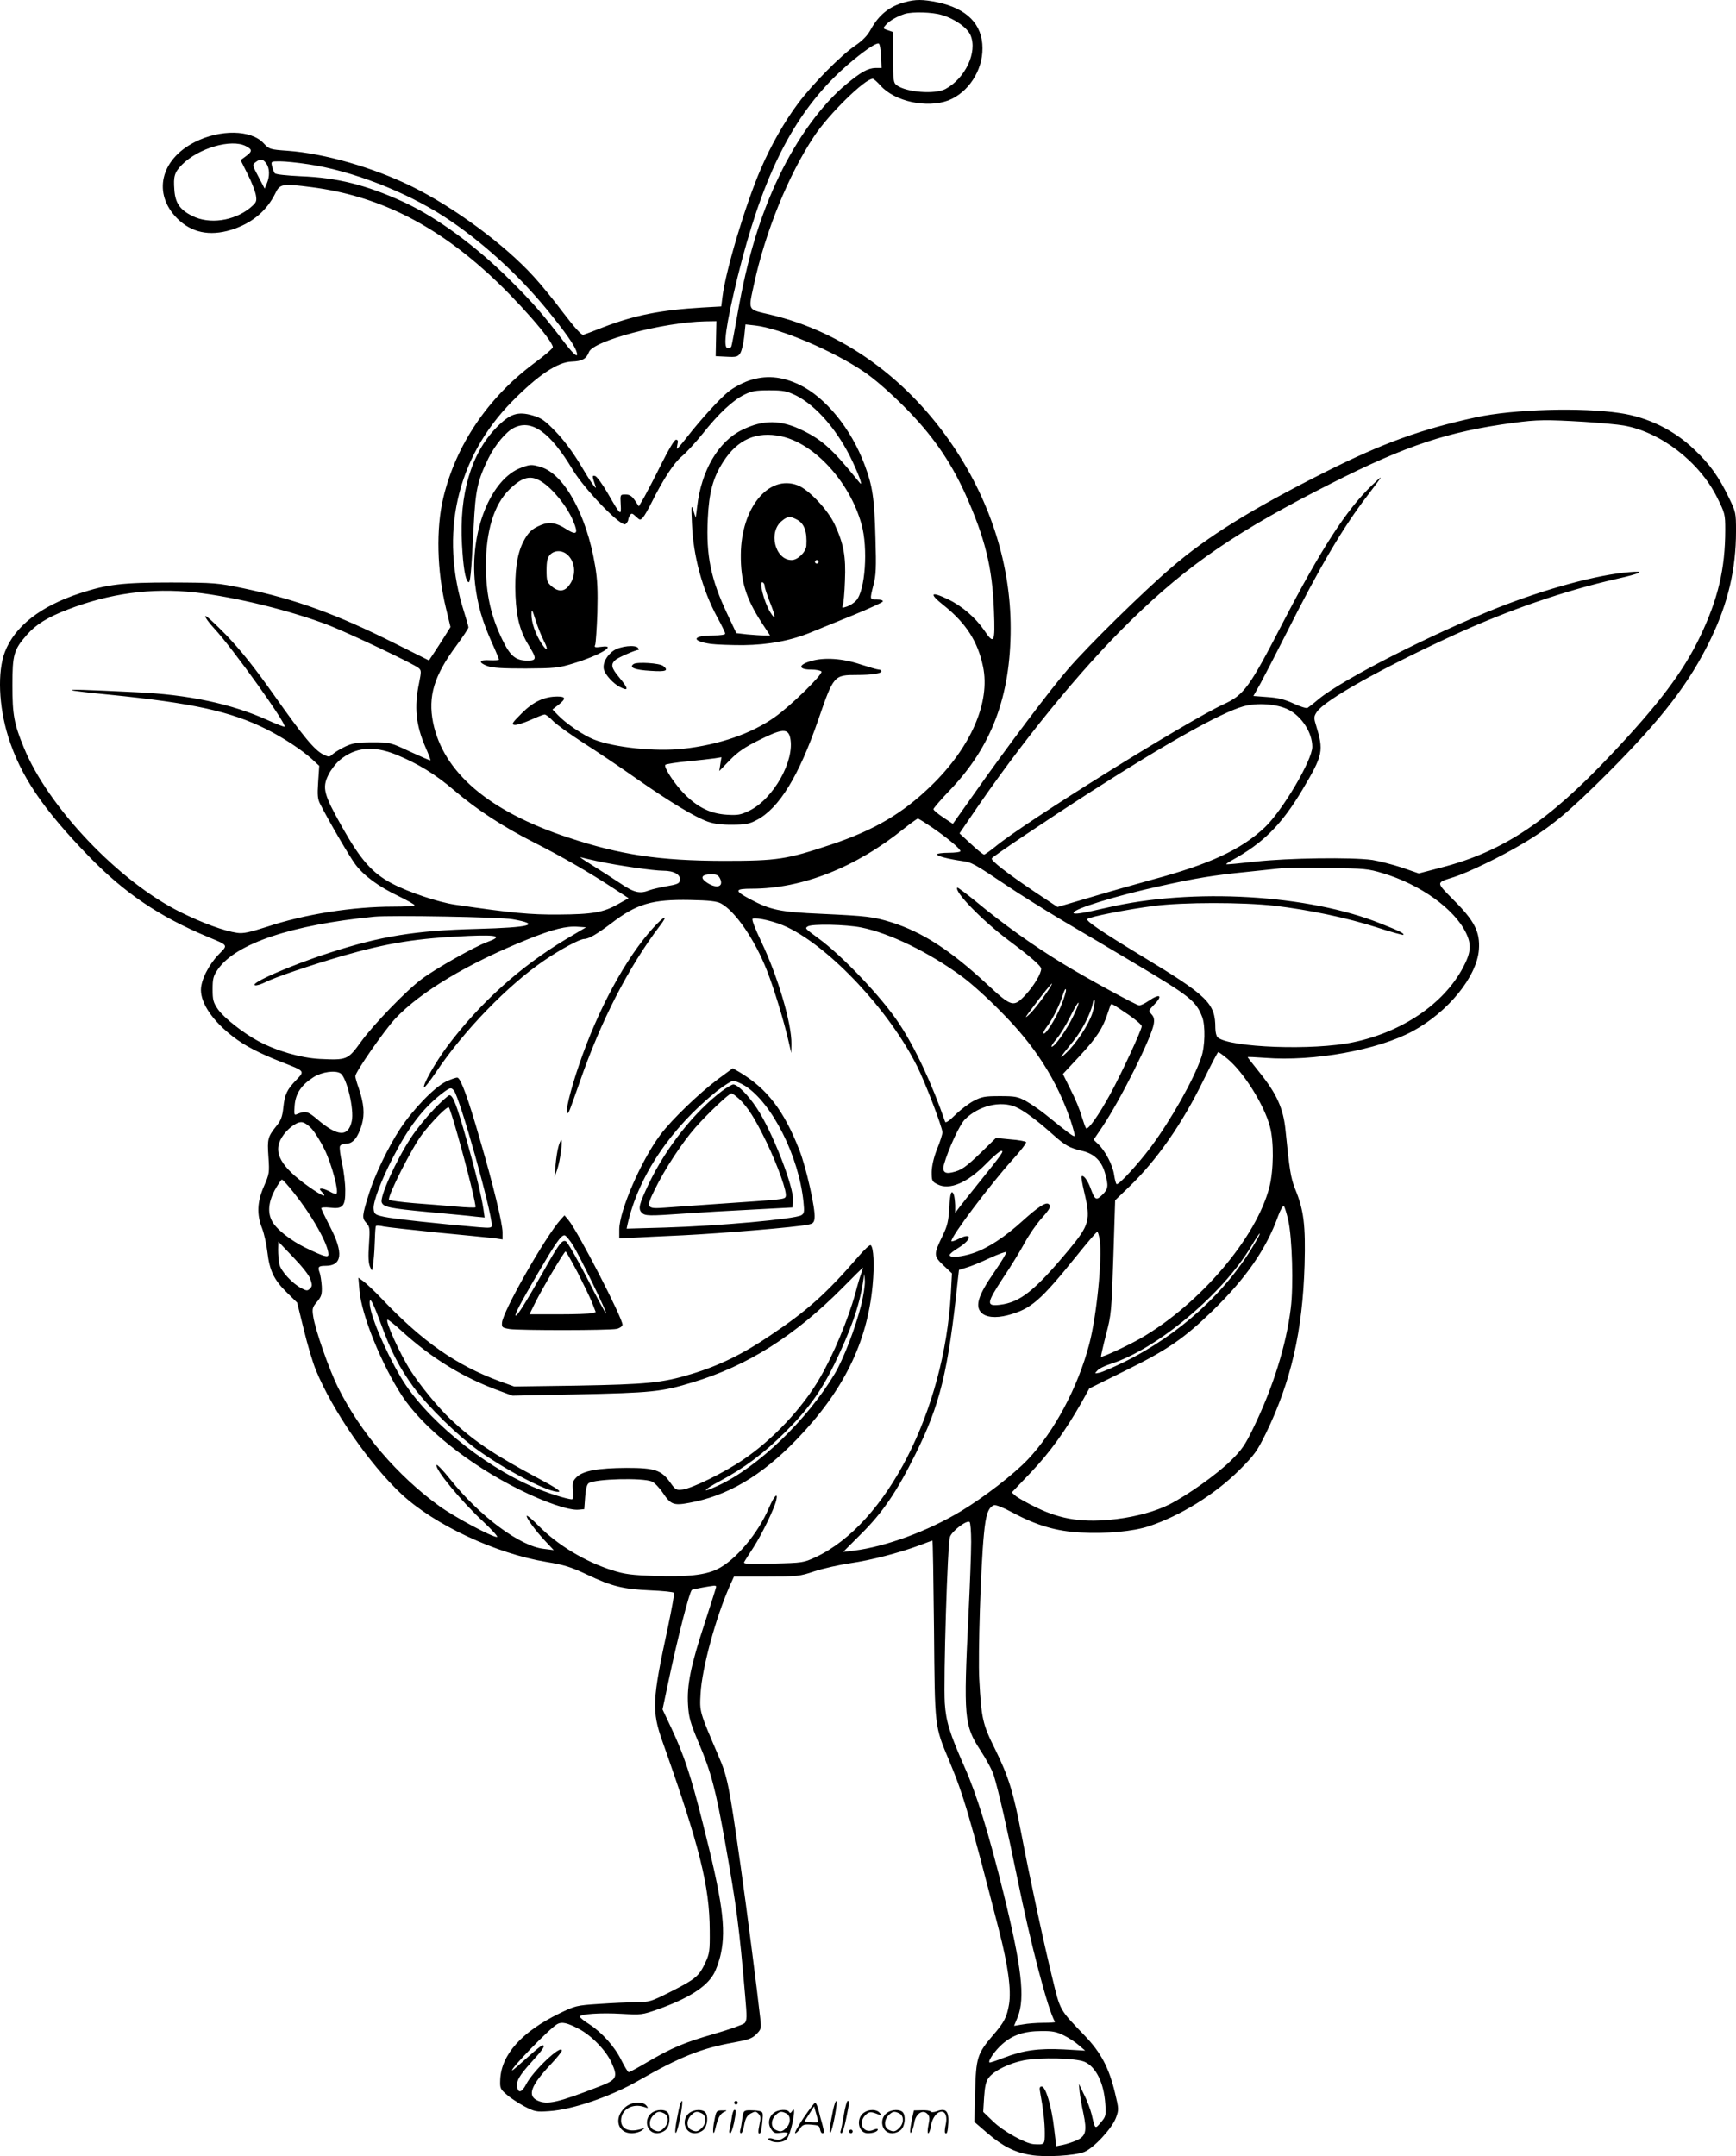<?xml version="1.0" encoding="UTF-8"?>
<svg xmlns="http://www.w3.org/2000/svg" version="1.0" viewBox="0 0 966.908 1200.593" preserveAspectRatio="xMidYMid meet">
  <g transform="translate(-0.086,1200.844) scale(0.1,-0.1)" fill="#000000" stroke="none">
    <path d="M5040 11996 c-86 -23 -144 -70 -190 -153 -17 -32 -44 -60 -85 -88 -79 -53 -237 -213 -318 -321 -76 -101 -153 -236 -209 -367 -84 -194 -195 -564 -213 -710 l-7 -55 -107 -6 c-232 -14 -377 -43 -551 -110 -52 -21 -102 -39 -110 -42 -10 -3 -47 38 -112 123 -53 71 -127 161 -165 202 -162 178 -443 385 -676 500 -217 107 -489 185 -694 200 -99 7 -102 8 -135 43 -70 74 -240 77 -381 6 -193 -97 -237 -288 -99 -426 79 -79 179 -100 299 -64 116 36 199 105 248 205 25 52 39 54 203 33 361 -47 670 -198 979 -478 160 -145 363 -376 363 -413 0 -7 -48 -48 -108 -92 -254 -190 -432 -453 -502 -746 -41 -172 -36 -406 15 -616 l25 -104 -32 -51 c-17 -28 -45 -70 -60 -93 l-28 -42 -188 94 c-327 164 -552 246 -847 308 -145 30 -158 31 -400 32 -272 0 -356 -10 -509 -60 -220 -72 -363 -184 -418 -327 -42 -110 -35 -301 19 -473 68 -216 191 -399 448 -664 199 -205 392 -336 665 -450 115 -48 112 -43 58 -98 -55 -57 -98 -142 -98 -197 0 -76 67 -174 179 -260 66 -51 143 -91 272 -142 129 -50 128 -49 81 -98 -53 -55 -65 -80 -73 -154 -5 -49 -13 -72 -36 -100 -51 -64 -54 -74 -47 -175 6 -89 5 -95 -25 -164 -38 -87 -41 -157 -10 -235 11 -29 24 -87 29 -130 12 -104 36 -155 107 -225 l59 -58 37 -150 c20 -83 50 -184 67 -225 94 -228 297 -522 476 -690 184 -172 525 -332 809 -379 99 -16 138 -29 225 -70 139 -66 200 -81 353 -88 70 -3 130 -9 132 -14 3 -4 -13 -90 -34 -191 -88 -406 -91 -466 -30 -638 207 -583 262 -805 263 -1050 1 -115 -1 -130 -25 -181 -35 -75 -55 -91 -191 -160 -113 -57 -121 -59 -195 -59 -43 -1 -136 -5 -207 -10 -123 -8 -132 -10 -220 -53 -209 -102 -323 -229 -329 -368 -2 -48 0 -53 36 -84 20 -18 65 -47 98 -65 58 -30 66 -32 138 -27 130 8 343 81 498 170 232 133 351 180 528 212 83 15 104 22 128 46 28 28 29 32 22 92 -16 146 -77 621 -110 852 -64 448 -72 489 -122 605 -107 250 -106 245 -100 350 8 140 84 420 162 597 l24 53 180 0 c173 0 185 1 268 29 49 16 138 36 199 45 118 17 274 58 387 100 37 14 69 26 71 26 3 0 6 -222 9 -492 5 -556 2 -537 86 -737 79 -190 111 -299 275 -937 52 -202 70 -335 57 -416 -12 -71 -27 -101 -91 -174 -86 -101 -93 -124 -98 -315 l-4 -166 73 -63 c84 -72 152 -107 241 -121 79 -14 245 -4 298 17 52 21 153 129 176 189 17 46 17 49 -5 140 -34 141 -78 224 -169 319 -142 148 -135 135 -181 325 -51 209 -127 566 -171 796 -45 234 -71 319 -145 470 -72 144 -78 173 -90 395 -7 133 8 622 26 805 10 109 24 150 56 162 9 4 52 -13 102 -40 136 -73 245 -105 381 -112 141 -8 293 6 380 35 177 59 369 178 506 315 82 82 97 103 147 205 139 287 203 567 214 935 6 222 -4 305 -53 424 -24 61 -31 105 -53 325 -12 122 -49 204 -145 323 -36 45 -66 83 -66 85 0 2 44 0 98 -4 271 -21 628 44 822 149 197 107 357 304 368 454 7 98 -24 159 -140 275 -101 103 -102 96 2 129 80 26 260 113 379 184 161 95 259 177 482 400 299 300 451 498 568 741 97 201 141 389 141 601 0 102 -1 107 -40 187 -56 116 -106 186 -193 268 -113 108 -257 179 -412 202 -215 33 -591 22 -802 -23 -309 -67 -523 -145 -843 -306 -411 -207 -654 -358 -855 -531 -160 -137 -466 -438 -576 -566 -96 -110 -345 -441 -527 -700 l-114 -161 -54 36 c-30 20 -54 40 -54 46 0 5 41 53 91 105 234 244 339 525 339 903 0 347 -109 696 -314 1004 -255 382 -618 645 -1023 741 -132 31 -125 19 -92 172 63 290 190 604 334 821 81 123 283 321 327 321 5 0 25 -18 44 -39 79 -88 257 -126 376 -82 111 43 192 165 191 291 0 133 -86 221 -252 256 -79 16 -121 17 -181 0z m206 -71 c73 -21 144 -72 161 -114 39 -93 -30 -239 -140 -298 -58 -31 -218 -19 -272 21 -18 13 -20 27 -20 155 l0 141 -29 10 c-29 10 -29 10 -10 31 20 23 64 47 104 60 43 13 154 10 206 -6z m-338 -228 l3 -67 -33 0 c-43 -1 -81 -22 -163 -90 -137 -113 -273 -300 -375 -513 -106 -222 -177 -456 -231 -765 -17 -97 -33 -180 -35 -184 -3 -5 -12 -8 -20 -8 -28 0 -10 130 55 396 133 538 291 864 536 1110 95 95 228 197 250 190 6 -1 11 -33 13 -69z m-3538 -502 c37 -19 37 -29 1 -56 l-30 -22 39 -78 c22 -43 42 -95 46 -117 6 -36 3 -41 -32 -71 -90 -73 -227 -93 -322 -45 -69 34 -95 72 -100 145 -6 77 1 98 43 141 92 92 274 145 355 103z m114 -97 c19 -26 20 -72 3 -111 l-12 -29 -35 67 c-34 64 -35 66 -16 80 27 21 42 19 60 -7z m233 -4 c240 -35 542 -152 758 -292 202 -131 411 -320 576 -522 95 -117 144 -186 159 -224 17 -45 -7 -30 -58 36 -132 173 -177 224 -306 353 -195 195 -415 355 -600 440 -207 94 -366 134 -569 142 -81 4 -141 10 -146 17 -4 6 -11 23 -15 39 -6 27 -6 27 45 27 28 0 98 -7 156 -16z m2272 -971 l-2 -98 61 -3 c54 -3 63 0 76 20 8 13 18 54 22 92 l7 68 54 -6 c140 -16 434 -141 605 -257 58 -39 142 -112 224 -194 154 -154 256 -300 340 -484 111 -247 152 -410 161 -653 7 -181 1 -192 -56 -107 -47 68 -123 134 -199 170 -99 48 -109 33 -24 -34 124 -99 189 -201 218 -340 42 -199 -68 -450 -289 -664 -160 -155 -317 -247 -559 -328 -247 -82 -295 -90 -598 -90 -359 1 -573 33 -868 131 -440 146 -692 362 -749 639 -29 146 5 261 131 430 36 49 66 94 66 100 0 5 -11 44 -24 85 -139 434 -42 859 267 1173 145 147 254 220 333 222 57 2 81 15 95 53 24 63 413 166 647 171 l63 1 -2 -97z m4831 -463 c91 -6 192 -15 225 -21 205 -36 421 -202 520 -401 43 -87 45 -93 45 -179 0 -217 -40 -386 -140 -595 -94 -196 -230 -377 -498 -660 -349 -370 -599 -537 -943 -626 l-126 -33 -95 33 c-53 17 -126 36 -164 42 -114 16 -470 11 -649 -9 -88 -10 -162 -17 -164 -15 -2 2 11 11 29 21 177 97 278 198 395 394 116 196 120 214 74 365 -11 35 -10 44 6 68 44 66 354 240 765 429 301 138 614 246 905 312 138 31 165 46 74 38 -179 -14 -466 -92 -735 -198 -369 -147 -859 -396 -997 -508 -28 -24 -57 -46 -63 -50 -7 -4 -42 7 -78 24 -50 23 -86 32 -145 36 l-79 6 40 71 c21 39 87 166 145 281 185 368 314 587 451 765 92 121 92 121 23 55 -140 -134 -282 -353 -494 -762 -189 -366 -217 -404 -333 -457 -204 -95 -1099 -652 -1266 -789 -32 -26 -62 -47 -66 -47 -5 0 -38 26 -73 59 l-64 59 60 88 c282 417 613 823 896 1099 318 311 596 500 1119 764 413 209 648 287 1010 335 132 18 185 18 390 6z m-7735 -950 c226 -25 541 -103 752 -185 120 -48 464 -211 495 -236 16 -13 16 -19 3 -84 -28 -133 -18 -234 36 -358 17 -38 29 -70 27 -72 -2 -2 -52 20 -113 48 -109 51 -111 52 -210 52 -83 0 -108 -4 -150 -23 -27 -13 -59 -32 -70 -42 -19 -18 -22 -18 -53 -3 -49 24 -112 100 -277 334 -106 150 -182 245 -261 328 -62 64 -115 113 -119 109 -4 -4 18 -36 50 -70 103 -111 404 -532 391 -546 -3 -2 -44 14 -93 36 -203 92 -444 143 -734 156 -304 15 -363 16 -358 11 3 -3 97 -14 210 -25 462 -46 676 -93 874 -192 95 -48 198 -116 254 -167 l40 -37 -6 -90 c-5 -74 -3 -96 12 -124 46 -91 162 -290 194 -333 47 -64 130 -125 241 -178 49 -24 90 -47 90 -51 0 -5 -53 -8 -118 -8 -227 0 -494 -42 -704 -112 -97 -31 -132 -39 -166 -34 -71 10 -190 53 -317 116 -341 169 -736 584 -871 915 -55 133 -64 184 -64 349 0 169 8 197 80 279 52 59 115 98 227 141 235 91 468 122 708 96z m6092 -653 c75 -38 133 -129 133 -207 0 -74 -166 -355 -264 -448 -131 -124 -308 -206 -629 -292 -83 -23 -236 -66 -339 -97 l-187 -55 -128 85 c-154 104 -246 175 -238 186 7 12 322 223 557 374 419 269 718 436 843 472 77 22 189 14 252 -18z m-4971 -250 c122 -50 219 -109 324 -199 128 -109 271 -202 442 -289 153 -77 312 -169 446 -257 l84 -55 -59 -33 c-80 -46 -141 -57 -333 -58 -157 -1 -254 8 -575 55 -90 13 -258 69 -349 117 -111 58 -176 131 -280 316 -102 181 -112 217 -76 290 12 25 40 62 62 81 86 73 187 83 314 32z m2988 -407 c87 -60 156 -118 156 -131 0 -5 -29 -9 -65 -9 -36 0 -65 -4 -65 -9 0 -10 64 -26 141 -37 51 -7 65 -14 245 -135 71 -48 215 -138 319 -200 105 -62 285 -168 400 -237 304 -181 337 -207 372 -297 18 -48 16 -164 -6 -226 -42 -123 -167 -345 -280 -497 -69 -93 -180 -214 -191 -207 -4 2 -10 26 -14 52 -7 53 -50 135 -89 171 l-25 24 48 71 c101 150 275 498 287 574 4 24 1 39 -12 53 -18 20 -18 21 13 53 52 53 34 66 -30 22 -20 -14 -44 -25 -52 -25 -15 0 -295 153 -421 230 -172 105 -337 223 -490 350 -54 44 -100 78 -102 76 -20 -20 136 -181 282 -291 126 -94 185 -145 185 -161 0 -27 -42 -97 -87 -145 -68 -72 -76 -70 -222 66 -202 186 -353 283 -526 338 -101 31 -134 35 -390 47 -230 10 -283 21 -399 83 -86 46 -84 57 12 57 280 0 579 118 847 334 39 31 74 56 78 56 5 0 41 -23 81 -50z m-1869 -186 c115 -25 317 -54 370 -54 60 0 98 -22 93 -53 -3 -18 -14 -23 -73 -33 -38 -7 -83 -17 -98 -23 -53 -21 -85 -13 -163 40 -42 28 -112 73 -157 101 -45 28 -73 47 -62 43 11 -3 52 -13 90 -21z m4378 -68 c208 -62 398 -198 463 -332 32 -66 28 -109 -17 -194 -107 -201 -338 -358 -611 -415 -220 -47 -687 -30 -755 27 -7 6 -13 29 -13 52 0 138 -41 178 -410 401 -224 136 -313 196 -303 206 13 13 224 54 371 73 162 21 493 21 672 1 193 -23 403 -67 568 -120 79 -26 146 -44 149 -42 7 7 -20 21 -124 62 -402 163 -1052 201 -1528 89 -138 -32 -185 -39 -185 -28 0 21 234 94 480 148 202 45 301 61 490 80 85 9 171 18 190 20 19 2 134 3 255 1 205 -2 226 -4 308 -29z m-3691 -31 c22 -48 -26 -57 -81 -16 -32 24 -19 41 30 41 32 0 41 -4 51 -25z m4 -137 c80 -43 190 -203 257 -375 38 -96 95 -283 120 -393 l15 -65 1 50 c2 113 -76 378 -169 572 -35 74 -54 123 -47 126 26 8 127 -16 192 -47 242 -116 569 -465 724 -775 44 -87 141 -340 141 -368 0 -10 -13 -52 -30 -93 -19 -48 -29 -94 -30 -127 0 -49 2 -54 32 -69 67 -35 167 8 272 115 38 39 76 71 84 71 16 0 6 -15 -128 -181 -47 -58 -95 -119 -107 -135 l-22 -29 0 42 c-1 23 -4 48 -7 57 -13 35 -22 12 -26 -71 -4 -72 -10 -100 -36 -153 -52 -108 -52 -114 3 -167 l48 -45 -6 -112 c-37 -655 -359 -1283 -753 -1468 -67 -31 -72 -32 -237 -36 -143 -4 -168 -2 -161 9 4 8 28 45 52 82 47 73 115 214 126 260 12 50 -11 28 -40 -40 -61 -144 -187 -293 -288 -342 -67 -33 -170 -44 -346 -38 -131 5 -168 9 -240 32 -151 48 -303 140 -408 246 -34 35 -64 60 -67 57 -7 -7 49 -84 104 -142 l46 -49 -55 7 c-132 14 -357 181 -522 388 -40 50 -74 85 -76 79 -8 -25 136 -200 261 -316 50 -47 84 -85 76 -85 -29 0 -236 111 -321 172 -234 170 -438 408 -563 658 -50 99 -130 327 -140 401 -6 40 -4 49 22 79 24 29 28 41 26 86 -2 28 -7 63 -12 77 -12 31 -6 37 33 37 93 0 101 72 26 216 -27 53 -50 100 -50 105 0 4 21 6 48 3 73 -9 87 7 86 98 0 40 -9 108 -18 151 -10 42 -15 84 -12 92 3 9 18 15 35 15 38 0 66 35 87 106 17 60 12 116 -17 203 -11 30 -19 60 -19 67 0 23 160 253 222 320 140 149 403 307 738 442 142 57 215 75 280 70 l45 -3 -113 -67 c-254 -152 -478 -354 -660 -596 -66 -89 -139 -218 -129 -228 3 -3 33 35 66 84 154 230 400 484 601 621 92 63 200 121 225 121 25 0 72 28 149 86 143 110 228 135 441 131 107 -2 147 -7 171 -19z m-1161 -88 c165 -29 101 -46 -198 -54 -343 -9 -534 -40 -818 -132 -213 -68 -454 -173 -417 -182 9 -2 34 6 56 17 55 28 250 94 428 146 258 74 417 99 703 112 167 7 194 -2 103 -35 -68 -25 -285 -147 -362 -205 -83 -61 -268 -252 -339 -350 -73 -101 -78 -102 -229 -95 -107 6 -239 44 -342 99 -84 45 -191 129 -225 177 -26 38 -30 52 -30 112 0 60 4 74 30 112 100 143 411 247 870 292 92 9 703 -2 770 -14z m1943 -46 c159 -32 377 -138 562 -274 47 -34 144 -121 215 -194 191 -191 312 -381 390 -610 14 -43 24 -80 21 -83 -5 -6 -35 17 -165 122 -30 24 -77 56 -105 72 -46 25 -60 28 -146 28 -84 0 -101 -3 -147 -27 -28 -15 -75 -51 -102 -78 -33 -33 -53 -46 -56 -38 -73 212 -169 417 -259 551 -95 143 -313 373 -446 470 -76 56 -77 56 -60 67 24 15 213 11 298 -6z m1056 -326 c-23 -41 -96 -137 -120 -158 -32 -29 -30 -25 56 88 58 75 83 102 64 70z m56 -112 c-32 -76 -87 -162 -97 -152 -3 3 5 20 19 38 33 43 72 122 89 178 8 25 15 37 17 28 2 -9 -11 -50 -28 -92z m175 -39 c-21 -65 -90 -169 -146 -222 -45 -42 -35 -26 40 66 48 59 97 154 108 209 4 22 8 28 11 17 2 -10 -4 -42 -13 -70z m-105 -14 c-34 -73 -104 -173 -121 -173 -6 0 6 19 26 43 20 23 55 80 78 127 49 99 64 101 17 3z m308 4 c39 -27 72 -55 72 -63 0 -20 -114 -266 -176 -379 -66 -120 -123 -200 -134 -189 -4 5 -15 36 -25 68 -9 33 -36 99 -61 147 l-43 87 95 102 c92 99 128 154 154 235 7 22 15 43 17 48 5 9 8 7 101 -56z m548 -243 c91 -74 207 -259 238 -379 23 -84 21 -243 -3 -337 -72 -280 -383 -647 -714 -840 -67 -39 -219 -110 -224 -104 -1 1 11 56 28 122 30 114 31 132 41 434 l10 315 78 75 c153 147 296 351 416 598 41 83 77 152 80 152 4 0 26 -16 50 -36z m-4939 -82 c35 -22 78 -203 63 -267 -20 -89 -78 -86 -191 10 -54 46 -66 49 -113 30 -17 -8 -18 -4 -14 48 5 67 38 115 106 158 46 29 120 39 149 21z m3760 -187 c43 -18 118 -73 205 -151 73 -65 94 -77 166 -94 66 -15 107 -54 127 -122 21 -73 19 -90 -15 -123 -34 -33 -40 -30 -65 37 -17 46 -40 76 -50 66 -3 -3 4 -43 15 -89 37 -154 29 -181 -86 -320 -191 -229 -271 -292 -384 -306 -77 -9 -75 8 16 147 44 65 99 155 122 198 24 44 66 105 93 135 50 56 57 71 39 82 -16 10 -61 -20 -145 -96 -99 -90 -193 -151 -273 -178 -65 -22 -132 -28 -132 -11 0 6 22 24 49 40 77 48 78 89 1 50 -22 -11 -40 -17 -40 -12 0 28 211 308 338 450 46 50 81 96 78 101 -3 4 -42 12 -87 15 l-81 8 -82 -80 c-86 -83 -111 -101 -163 -112 -41 -10 -56 6 -44 46 26 89 87 220 116 249 76 76 197 106 282 70z m-3920 -122 c19 -21 52 -74 73 -118 38 -79 79 -230 65 -243 -3 -4 -20 1 -36 11 -17 9 -38 17 -46 17 -14 0 -14 -3 2 -20 31 -34 1 -22 -72 29 -160 113 -204 193 -152 277 27 44 78 84 108 84 14 0 37 -14 58 -37z m-99 -357 c103 -129 192 -288 192 -342 0 -20 -22 -14 -126 36 -86 42 -166 105 -189 151 -24 46 -19 104 16 170 18 32 36 59 40 59 5 0 35 -33 67 -74z m5538 -152 c22 -96 30 -369 14 -491 -25 -204 -98 -439 -207 -663 -47 -98 -66 -125 -127 -185 -76 -75 -242 -193 -343 -244 -76 -38 -181 -67 -293 -81 -180 -22 -306 -4 -444 63 -50 24 -102 53 -116 64 l-24 21 108 113 c105 111 191 230 283 392 l41 74 204 101 c233 115 324 178 482 331 187 182 300 345 366 529 13 35 27 59 32 54 4 -4 15 -39 24 -78z m-1050 -110 c15 -102 -17 -423 -58 -579 -63 -241 -195 -488 -343 -644 -77 -81 -244 -210 -370 -286 -187 -113 -422 -199 -599 -221 l-59 -7 99 99 c120 119 198 233 303 444 138 277 183 462 236 966 l7 61 41 13 c23 6 81 30 130 53 48 22 90 37 93 34 3 -3 -28 -55 -70 -116 -85 -122 -105 -184 -71 -220 25 -28 81 -34 149 -16 129 34 181 79 387 335 57 71 107 129 111 129 4 1 10 -20 14 -45z m868 -11 c-159 -277 -427 -520 -739 -672 -55 -27 -113 -52 -130 -56 -28 -6 -29 -6 -12 12 9 11 43 27 74 37 256 81 625 389 783 655 23 39 44 71 47 71 3 0 -7 -21 -23 -47z m-5264 -208 c10 -31 10 -40 -3 -52 -13 -13 -18 -13 -47 2 -51 26 -116 97 -123 134 -4 19 -7 54 -7 80 l1 46 83 -87 c51 -53 89 -101 96 -123z m3680 -1463 c0 -59 -7 -242 -15 -407 -28 -570 -24 -614 66 -752 33 -50 67 -113 75 -140 27 -88 74 -295 130 -568 75 -369 171 -738 211 -805 2 -3 -27 -5 -64 -5 -38 0 -90 -4 -116 -9 l-48 -8 21 51 c41 106 21 278 -80 688 -82 333 -149 549 -216 700 -84 190 -104 255 -111 358 -8 131 15 888 29 926 11 32 92 94 109 83 5 -3 9 -53 9 -112z m-1420 -248 c0 -4 -29 -95 -64 -203 -78 -237 -100 -346 -93 -456 4 -69 12 -99 61 -215 68 -161 93 -256 146 -553 64 -360 78 -467 111 -850 11 -122 10 -140 -3 -154 -9 -8 -84 -35 -167 -59 -171 -49 -240 -79 -375 -158 -52 -31 -99 -56 -103 -56 -5 0 -23 30 -41 66 -38 77 -107 154 -179 201 -29 18 -53 38 -53 42 0 15 116 23 233 16 109 -6 114 -6 202 25 168 60 268 123 310 195 14 23 33 76 41 116 30 140 8 297 -102 730 -64 256 -104 376 -173 523 l-50 106 30 142 c53 253 121 519 134 524 12 5 95 20 123 23 6 0 12 -2 12 -5z m-765 -2463 c70 -36 151 -120 181 -186 38 -83 31 -97 -68 -135 -229 -89 -289 -103 -343 -78 -58 26 -39 82 72 200 35 37 63 72 63 78 0 39 -161 -113 -199 -188 -22 -43 -43 -51 -49 -18 -7 36 9 65 78 141 66 73 81 95 62 95 -5 0 -43 -31 -86 -70 -42 -38 -79 -70 -82 -70 -19 0 211 237 251 258 25 14 56 7 120 -27z m2701 -36 c27 -13 65 -38 84 -55 l35 -30 -120 7 c-141 7 -225 -5 -334 -47 -41 -16 -77 -28 -79 -26 -9 10 31 67 72 103 57 50 121 72 217 72 61 1 85 -4 125 -24z m115 -147 c63 -27 108 -116 116 -233 5 -67 3 -72 -25 -105 -33 -38 -31 -40 -51 45 -7 28 -25 77 -42 110 l-29 60 4 -45 c3 -25 12 -78 21 -119 21 -100 14 -128 -39 -151 -22 -10 -57 -21 -77 -25 l-35 -7 -12 99 c-14 123 -47 233 -69 233 -12 0 -14 -7 -8 -37 16 -85 25 -161 25 -220 0 -67 0 -67 -60 -64 -47 3 -172 72 -228 127 l-55 53 5 81 c4 60 10 88 25 108 29 40 115 82 196 98 93 17 288 13 338 -8z M4169 9888 c-37 -13 -88 -41 -113 -62 -49 -40 -150 -151 -230 -253 -27 -35 -51 -63 -54 -63 -2 0 -1 11 2 25 5 18 2 25 -8 25 -9 0 -41 -54 -80 -132 -36 -73 -80 -157 -96 -186 l-31 -53 -22 33 c-17 25 -30 33 -52 33 -30 0 -30 0 -27 -55 4 -67 0 -64 -71 60 -30 52 -63 97 -72 98 -17 4 -17 2 3 -58 9 -28 -28 25 -90 130 -39 64 -90 132 -133 176 -59 61 -79 75 -127 89 -84 24 -127 10 -203 -68 -140 -144 -207 -370 -191 -651 7 -126 18 -192 34 -208 12 -12 17 36 31 307 10 205 21 256 83 383 35 71 97 146 139 167 99 52 203 -21 329 -231 69 -114 272 -323 295 -304 8 7 15 18 15 24 0 6 5 18 10 26 8 12 13 11 33 -8 22 -21 24 -21 39 -5 9 10 30 47 48 83 63 127 125 222 168 257 24 20 77 77 117 127 88 111 168 186 232 217 40 20 64 24 138 24 79 0 97 -4 148 -28 115 -57 238 -200 317 -370 21 -45 41 -93 44 -107 6 -22 4 -21 -21 10 -133 164 -192 218 -298 270 -124 62 -223 63 -342 4 -131 -64 -226 -226 -249 -426 l-8 -63 -13 40 c-12 37 -13 30 -8 -75 7 -178 58 -365 140 -517 25 -45 45 -87 45 -93 0 -6 -29 -10 -67 -10 -116 0 -125 -31 -13 -47 30 -4 111 -7 180 -7 143 2 266 25 382 73 40 17 145 59 233 95 88 36 161 70 163 75 2 7 -11 11 -32 11 -42 0 -41 -2 -20 82 14 52 16 97 11 258 -6 227 -16 292 -61 412 -75 200 -217 374 -362 444 -101 48 -190 55 -285 22z m183 -309 c186 -40 382 -255 447 -489 38 -134 21 -372 -30 -426 -12 -13 -35 -28 -51 -33 -27 -9 -29 -9 -23 7 4 9 10 71 12 137 6 135 -7 205 -57 313 -38 82 -145 195 -206 218 -162 62 -315 -125 -317 -386 -1 -147 28 -243 117 -380 l46 -70 -34 0 c-18 0 -60 3 -94 6 l-60 7 -50 106 c-92 194 -119 325 -109 530 7 149 29 229 86 318 80 125 186 171 323 142z m86 -463 c43 -22 59 -67 54 -147 -3 -35 -48 -79 -82 -79 -93 0 -132 158 -53 219 30 25 45 26 81 7z m122 -236 c0 -5 -4 -10 -10 -10 -5 0 -10 5 -10 10 0 6 5 10 10 10 6 0 10 -4 10 -10z m-300 -136 c0 -9 14 -50 30 -91 33 -82 33 -105 0 -52 -35 58 -65 179 -40 164 6 -3 10 -13 10 -21z M2906 9405 c-172 -61 -291 -359 -259 -648 14 -117 39 -205 94 -328 22 -48 39 -90 39 -93 0 -4 -22 -5 -50 -4 -61 4 -68 -12 -15 -32 30 -11 85 -14 215 -14 160 1 182 3 263 28 146 44 250 106 158 93 -37 -5 -42 -3 -35 11 3 10 9 90 12 178 3 125 1 185 -13 265 -47 281 -172 508 -302 547 -50 15 -58 15 -107 -3z m112 -79 c64 -41 142 -138 176 -220 30 -71 19 -81 -42 -42 -52 34 -93 40 -138 21 -51 -21 -72 -41 -100 -96 -34 -68 -47 -164 -42 -298 6 -128 26 -200 78 -284 41 -66 39 -77 -11 -77 -66 0 -96 25 -140 116 -64 131 -91 254 -92 409 0 196 45 344 131 428 73 71 119 82 180 43z m147 -410 c43 -43 45 -118 4 -169 -26 -34 -59 -35 -96 -3 -25 22 -28 30 -28 89 0 50 5 70 19 86 26 28 71 27 101 -3z m-136 -474 c29 -56 20 -66 -13 -15 -33 51 -56 117 -55 162 1 32 3 29 23 -34 12 -38 33 -90 45 -113z M3419 8386 c-41 -28 -64 -74 -54 -108 9 -29 52 -76 87 -94 52 -27 51 -12 -2 52 -45 54 -49 73 -21 98 14 13 113 56 129 56 2 0 0 5 -3 10 -13 20 -99 11 -136 -14z M4520 8328 c-75 -21 -75 -48 0 -48 27 0 52 -5 56 -11 9 -15 -170 -190 -259 -253 -129 -92 -311 -155 -512 -177 -154 -17 -384 7 -497 52 -58 23 -157 90 -201 137 l-29 30 36 28 c40 32 38 44 -8 44 -73 0 -134 -28 -199 -93 -54 -54 -59 -62 -41 -65 12 -2 52 11 89 27 37 17 73 31 79 31 7 0 28 -16 47 -36 18 -19 95 -74 169 -122 74 -47 208 -137 297 -200 191 -133 326 -214 397 -239 34 -12 79 -18 136 -17 72 0 93 4 135 26 125 65 236 245 345 563 84 243 86 245 214 245 83 0 136 8 136 21 0 5 -7 9 -15 9 -8 0 -55 14 -105 30 -96 32 -198 39 -270 18z m-118 -428 c27 -126 -93 -340 -228 -406 -48 -23 -63 -26 -127 -22 -87 6 -155 38 -228 109 -56 54 -125 158 -112 169 4 4 60 13 123 19 63 6 132 14 152 17 l37 6 -6 -38 -6 -39 59 61 c45 46 83 72 164 112 127 64 160 66 172 12z M3530 8311 c-28 -19 6 -33 94 -38 87 -6 103 1 71 27 -19 16 -145 24 -165 11z M3640 6843 c-153 -167 -311 -459 -415 -767 -47 -137 -78 -266 -65 -266 9 0 8 -2 71 177 117 338 271 637 445 866 50 65 27 59 -36 -10z M3999 5999 c-104 -78 -257 -225 -320 -309 -107 -143 -229 -424 -229 -528 l0 -49 68 3 c37 2 166 9 287 14 219 11 629 45 695 59 30 6 35 11 38 38 5 51 -47 282 -85 378 -86 220 -180 342 -334 434 l-37 21 -83 -61z m152 -37 c150 -96 299 -391 325 -646 6 -57 4 -65 -13 -75 -41 -21 -456 -59 -760 -68 l-212 -6 5 24 c61 269 240 535 499 743 39 30 79 56 91 56 11 0 40 -13 65 -28z M4023 5934 c-154 -116 -312 -315 -408 -516 -55 -116 -61 -140 -40 -162 19 -19 39 -19 240 -5 83 6 251 16 375 22 l225 12 3 37 c6 74 -116 388 -202 516 -48 73 -107 132 -131 132 -7 0 -35 -16 -62 -36z m94 -44 c49 -46 88 -108 153 -241 63 -132 116 -279 107 -303 -6 -16 -9 -16 -377 -41 -124 -9 -256 -18 -295 -21 -105 -8 -108 -2 -56 103 55 113 152 260 225 343 68 77 187 190 201 190 6 0 24 -14 42 -30z M2483 5985 c-64 -32 -182 -154 -254 -263 -65 -99 -140 -255 -172 -357 -40 -128 -41 -138 -16 -166 20 -22 21 -31 15 -120 -5 -66 -3 -105 6 -125 12 -28 12 -28 19 31 4 33 7 90 8 126 1 36 3 68 6 71 4 3 23 2 43 -3 20 -4 156 -19 302 -34 146 -14 286 -28 313 -31 l47 -7 0 40 c0 48 -53 267 -125 513 -67 234 -108 344 -126 348 -8 1 -37 -9 -66 -23z m46 -49 c33 -39 211 -674 211 -751 0 -14 -10 -15 -72 -10 -232 20 -480 47 -528 58 -51 11 -55 15 -58 44 -4 38 41 157 108 287 84 164 163 268 263 348 54 42 60 44 76 24z M2416 5830 c-42 -44 -100 -115 -127 -158 -82 -124 -174 -329 -162 -359 10 -26 44 -33 255 -53 117 -11 237 -22 266 -26 l52 -5 -6 43 c-11 75 -43 207 -95 392 -54 190 -75 246 -95 246 -6 0 -46 -36 -88 -80z m133 -139 c55 -193 106 -400 100 -405 -2 -3 -52 -1 -109 4 -58 5 -163 14 -234 19 -71 6 -133 14 -138 19 -13 13 130 295 184 364 59 77 141 159 149 150 4 -4 26 -72 48 -151z M3111 5623 c-6 -21 -13 -67 -16 -103 l-5 -65 15 43 c16 48 31 162 22 162 -3 0 -11 -17 -16 -37z M3124 5218 c-85 -94 -322 -511 -327 -574 -2 -27 1 -29 43 -36 56 -8 554 -8 595 1 16 3 31 13 33 22 5 29 -250 525 -302 585 l-21 25 -21 -23z m71 -148 c41 -68 188 -371 182 -376 -2 -2 -50 86 -106 197 -57 110 -110 203 -119 206 -21 9 -40 -17 -129 -176 -93 -164 -143 -244 -150 -238 -6 7 24 64 124 236 98 167 128 211 148 211 7 0 30 -27 50 -60z m23 -147 c33 -65 70 -141 81 -169 l20 -52 -22 -6 c-12 -3 -95 -6 -185 -6 l-162 0 31 63 c39 79 162 287 170 287 3 0 33 -53 67 -117z M4783 5013 c-179 -207 -285 -302 -491 -440 -153 -104 -288 -170 -442 -216 -161 -49 -246 -57 -640 -64 l-345 -5 -83 30 c-242 90 -427 219 -657 461 -38 40 -83 82 -99 94 l-29 21 6 -72 c11 -135 123 -411 236 -584 117 -180 373 -384 655 -524 142 -71 278 -117 329 -112 l32 3 5 68 c3 44 10 71 20 77 38 24 299 31 352 9 14 -6 42 -35 62 -65 42 -63 60 -70 144 -54 213 38 404 150 598 351 262 271 395 541 425 859 11 114 6 215 -11 225 -5 3 -35 -25 -67 -62z m17 -89 c-6 -14 -22 -67 -35 -117 -40 -145 -123 -344 -198 -472 -96 -167 -264 -345 -428 -455 -107 -73 -287 -161 -339 -166 -32 -4 -38 0 -65 38 -50 71 -87 83 -245 83 -158 -1 -242 -16 -278 -52 -21 -21 -24 -31 -20 -74 3 -28 1 -49 -5 -49 -27 0 -140 36 -217 69 -289 124 -604 386 -737 611 -91 155 -173 351 -173 414 0 38 19 1 64 -121 54 -148 103 -243 180 -348 78 -106 250 -275 364 -355 167 -118 395 -235 445 -228 15 2 -22 26 -118 77 -244 130 -356 206 -486 328 -69 66 -166 184 -221 269 -60 94 -146 284 -128 284 5 0 40 -28 77 -62 171 -155 344 -261 548 -335 l70 -26 350 7 c426 9 479 14 653 67 306 92 569 258 837 528 60 61 111 111 112 111 1 0 -2 -12 -7 -26z m-3 -184 c-33 -130 -99 -301 -147 -381 -152 -255 -427 -520 -650 -623 -97 -45 -88 -27 13 27 130 69 241 152 357 267 128 126 203 229 277 380 92 190 139 322 160 455 l8 50 3 -40 c1 -22 -8 -83 -21 -135z M3781 260 c-18 -85 -24 -135 -15 -127 12 11 43 177 33 177 -4 0 -12 -22 -18 -50z M4090 300 c0 -5 5 -10 10 -10 6 0 10 5 10 10 0 6 -4 10 -10 10 -5 0 -10 -4 -10 -10z M4641 260 c-18 -85 -24 -135 -15 -127 12 11 43 177 33 177 -4 0 -12 -22 -18 -50z M4701 233 c-7 -42 -15 -82 -18 -90 -3 -7 -1 -13 5 -13 5 0 17 37 26 83 19 95 19 97 8 97 -4 0 -14 -34 -21 -77z M3481 273 c-63 -59 -40 -143 38 -143 20 0 46 7 57 16 18 14 18 15 -6 7 -64 -19 -110 0 -110 48 0 61 63 98 130 75 22 -8 23 -7 11 8 -22 27 -85 21 -120 -11z M4476 215 c-31 -47 -52 -85 -46 -85 5 0 17 11 26 25 15 23 23 26 63 23 39 -3 46 -6 49 -25 2 -13 8 -23 13 -23 11 0 11 6 0 50 -6 19 -15 54 -21 78 -6 23 -14 42 -19 42 -4 0 -33 -38 -65 -85z m80 -22 c-2 -3 -20 -3 -40 -1 l-35 3 27 42 27 43 12 -42 c7 -23 11 -43 9 -45z M3633 245 c-50 -35 -31 -115 27 -115 17 0 39 9 50 20 22 22 27 79 8 98 -16 16 -59 15 -85 -3z m68 -5 c25 -14 25 -54 -1 -80 -23 -23 -33 -24 -61 -10 -25 14 -25 54 1 80 23 23 33 24 61 10z M3843 245 c-50 -35 -31 -115 27 -115 17 0 39 9 50 20 22 22 27 79 8 98 -16 16 -59 15 -85 -3z m68 -5 c25 -14 25 -54 -1 -80 -23 -23 -33 -24 -61 -10 -25 14 -25 54 1 80 23 23 33 24 61 10z M3980 203 c-12 -56 -8 -100 5 -48 13 57 26 83 48 93 20 9 19 10 -10 9 -31 0 -33 -2 -43 -54z M4076 213 c-4 -27 -9 -56 -12 -65 -3 -10 -1 -18 4 -18 5 0 14 26 21 57 13 68 13 73 2 73 -5 0 -12 -21 -15 -47z M4135 211 c-3 -25 -8 -54 -11 -63 -3 -10 -1 -18 4 -18 6 0 14 21 18 47 7 36 15 51 36 63 25 13 29 13 43 -1 13 -13 14 -24 6 -60 -9 -41 -8 -59 5 -47 3 3 8 31 11 61 5 53 4 56 -18 61 -13 3 -38 4 -56 4 -29 -1 -32 -4 -38 -47z M4313 245 c-30 -21 -38 -62 -17 -92 14 -22 21 -25 55 -20 45 6 50 -5 14 -29 -20 -13 -31 -14 -55 -6 -30 11 -44 -1 -14 -12 30 -12 71 -6 87 12 9 10 23 49 31 87 14 68 13 93 -3 66 -6 -9 -11 -10 -15 -2 -10 16 -58 14 -83 -4z m68 -5 c25 -14 25 -54 -1 -80 -23 -23 -33 -24 -61 -10 -25 14 -25 54 1 80 23 23 33 24 61 10z M4813 245 c-47 -33 -32 -115 21 -115 31 0 56 10 56 21 0 5 -11 4 -24 -2 -55 -25 -89 38 -45 82 20 20 31 21 74 3 18 -7 18 -6 6 9 -17 21 -59 22 -88 2z M4943 245 c-50 -35 -31 -115 27 -115 17 0 39 9 50 20 22 22 27 79 8 98 -16 16 -59 15 -85 -3z m68 -5 c25 -14 25 -54 -1 -80 -23 -23 -33 -24 -61 -10 -25 14 -25 54 1 80 23 23 33 24 61 10z M5080 208 c-5 -27 -10 -57 -10 -66 1 -27 16 5 24 51 9 47 47 71 72 45 13 -13 14 -24 6 -62 -5 -25 -6 -46 -1 -46 5 0 12 19 15 42 7 43 33 78 59 78 23 0 33 -29 23 -73 -5 -22 -6 -42 -3 -45 10 -11 15 6 18 58 3 64 -15 81 -63 63 -18 -7 -32 -7 -36 -2 -3 5 -25 8 -49 7 l-44 -1 -11 -49z M4730 140 c0 -5 5 -10 10 -10 6 0 10 5 10 10 0 6 -4 10 -10 10 -5 0 -10 -4 -10 -10z"></path>
  </g>
</svg>
